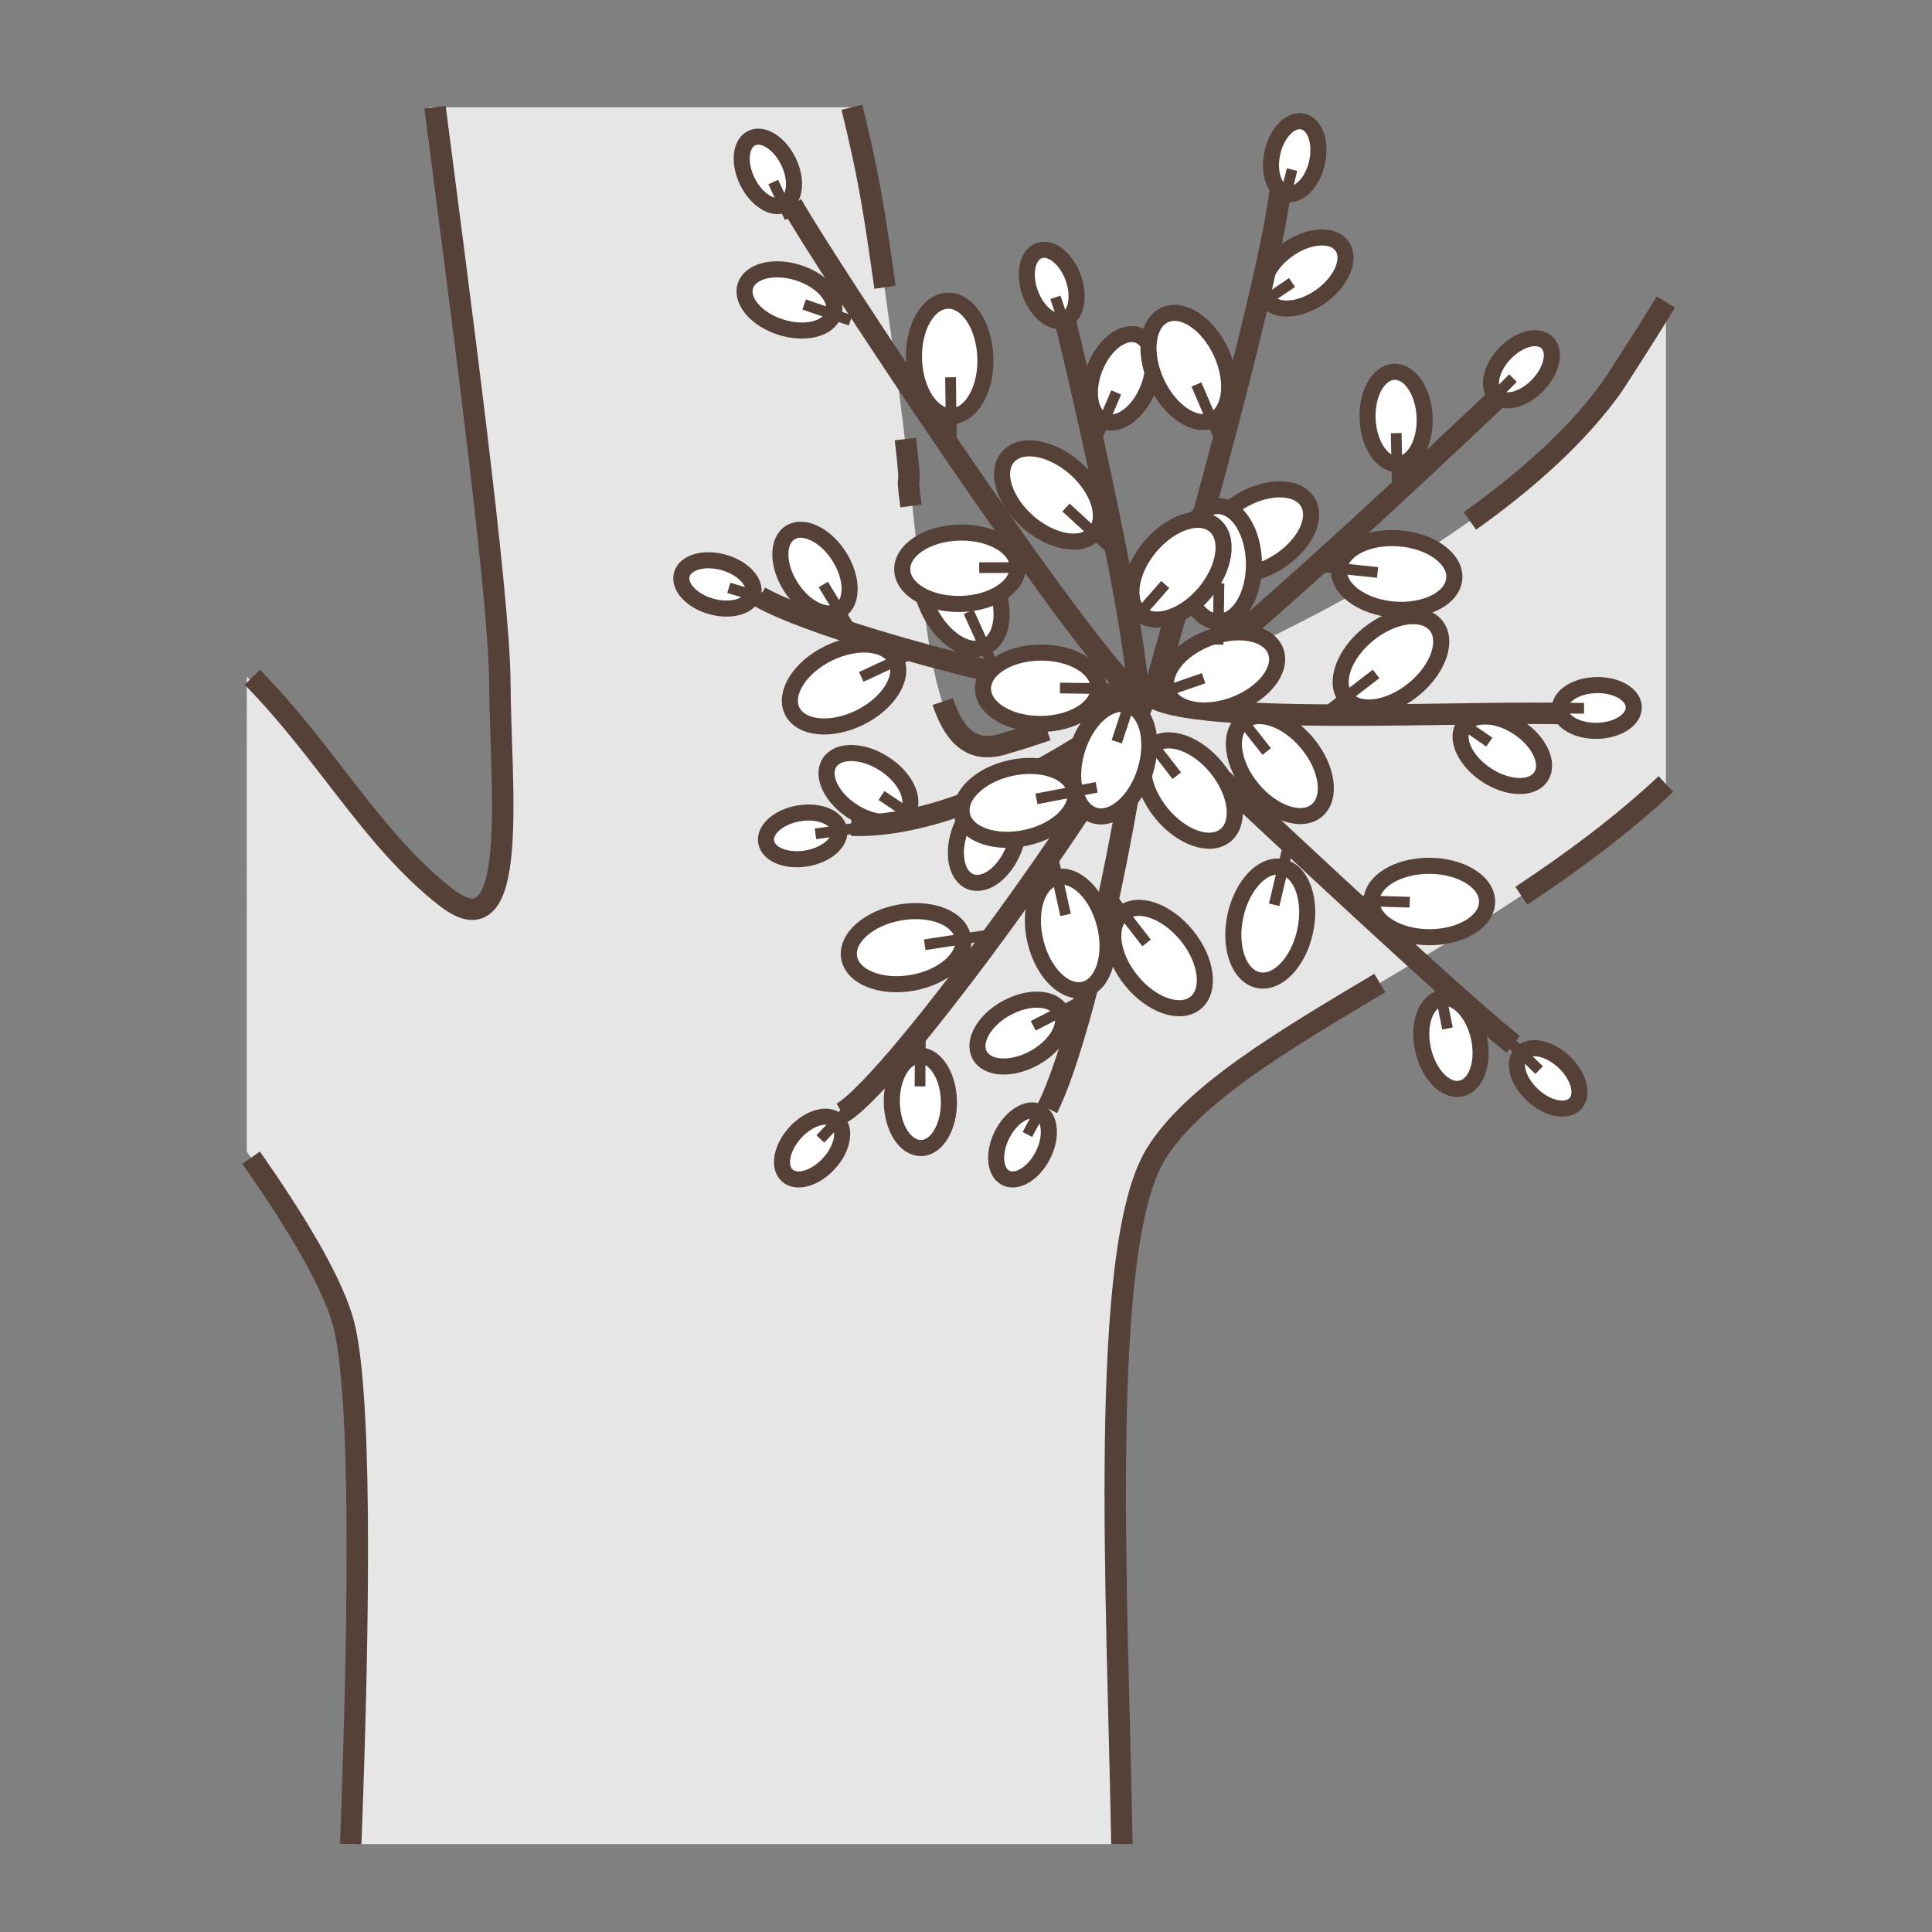<?xml version="1.0" encoding="utf-8"?>
<!-- Generator: Adobe Illustrator 15.0.0, SVG Export Plug-In . SVG Version: 6.00 Build 0)  -->
<!DOCTYPE svg PUBLIC "-//W3C//DTD SVG 1.1//EN" "http://www.w3.org/Graphics/SVG/1.1/DTD/svg11.dtd">
<svg version="1.1" id="Ebene_1" xmlns="http://www.w3.org/2000/svg" xmlns:xlink="http://www.w3.org/1999/xlink" x="0px" y="0px"
	 width="100px" height="100px" viewBox="0 0 100 100" enable-background="new 0 0 100 100" xml:space="preserve">
<rect x="0" y="0" width="100" height="100" fill="#808080" stroke="none"/>
<g id="Ebene_1_1_">
</g>
<g id="Außenrand">
	<rect fill="none" width="100" height="100"/>
</g>
<g id="A0001e">
	<path fill-rule="evenodd" clip-rule="evenodd" fill="#E6E6E6" d="M18.153,95.451c0.478-12.515,0.56-23.924-0.439-27.185
		c-0.661-2.159-2.523-5.237-4.942-8.665V35.02c3.715,3.953,6.91,8.777,10.333,11.435c3.841,2.983,2.794-5.752,2.77-11.112
		c-0.021-4.624-2.5-20.477-3.688-29.792h21.909c1.09,4.474,1.38,7.293,2.118,12.409c1.995,13.826,1.334,22.113,5.92,20.486
		c5.661-1.622,24.631-8.988,31.347-18.483c1.048-1.604,1.961-3.05,2.749-4.331v24.948c-9.178,8.587-22.773,13.232-26.406,19.165
		c-2.988,4.877-1.976,22.973-1.753,35.705H18.153L18.153,95.451z"/>
	<path fill-rule="evenodd" clip-rule="evenodd" fill="none" stroke="#554137" stroke-width="1.109" stroke-miterlimit="2.414" d="
		M13.06,35.055c3.847,3.91,6.206,8.417,10.043,11.402c3.843,2.982,2.796-5.756,2.769-11.115c-0.019-4.622-2.163-20.477-3.354-29.792
		"/>
	<path fill-rule="evenodd" clip-rule="evenodd" fill="none" stroke="#554137" stroke-width="1.109" stroke-miterlimit="2.414" d="
		M18.153,95.447c0.476-12.514,0.56-23.924-0.439-27.181c-0.638-2.091-2.408-5.05-4.716-8.345"/>
	<path fill-rule="evenodd" clip-rule="evenodd" fill="none" stroke="#554137" stroke-width="1.109" stroke-miterlimit="2.414" d="
		M71.418,50.881c-5.198,3.09-9.725,5.808-11.598,8.865c-2.985,4.877-1.973,22.973-1.75,35.705"/>
	<path fill-rule="evenodd" clip-rule="evenodd" fill="none" d="M78.741,46.365c-2.458,1.626-4.962,3.109-7.323,4.516"/>
	<path fill-rule="evenodd" clip-rule="evenodd" fill="none" stroke="#554137" stroke-width="1.109" stroke-miterlimit="2.414" d="
		M86.226,40.582c-2.294,2.147-4.862,4.048-7.484,5.784"/>
	<path fill-rule="evenodd" clip-rule="evenodd" fill="none" stroke="#554137" stroke-width="1.109" stroke-miterlimit="2.414" d="
		M76.081,26.965c3.008-2.143,5.626-4.498,7.399-7.001c1.048-1.604,1.957-3.05,2.745-4.331"/>
	<path fill-rule="evenodd" clip-rule="evenodd" fill="none" d="M54.197,37.795c3.479-1.179,8.96-3.361,14.396-6.255"/>
	<path fill-rule="evenodd" clip-rule="evenodd" fill="none" stroke="#554137" stroke-width="1.109" stroke-miterlimit="2.414" d="
		M48.793,36.312c0.659,1.943,1.638,2.738,3.34,2.134c0.562-0.16,1.258-0.38,2.063-0.652"/>
	<path fill-rule="evenodd" clip-rule="evenodd" fill="none" d="M47.861,31.624c0.252,1.942,0.535,3.522,0.932,4.688"/>
	<path fill-rule="evenodd" clip-rule="evenodd" fill="none" stroke="#554137" stroke-width="1.109" stroke-miterlimit="2.414" d="
		M46.864,22.724c0.403,3.463-0.031,1.03,0.288,3.465"/>
	<path fill-rule="evenodd" clip-rule="evenodd" fill="none" d="M45.808,14.869c0.134,0.944,0.268,1.898,0.406,2.855
		c0.254,1.756,0.466,3.425,0.65,5"/>
	<path fill-rule="evenodd" clip-rule="evenodd" fill="none" stroke="#554137" stroke-width="1.109" stroke-miterlimit="2.414" d="
		M44.096,5.552c0.885,3.635,1.13,5.225,1.712,9.317"/>
	<g>
		
			<ellipse transform="matrix(0.837 0.548 -0.548 0.837 33.968 -36.238)" fill-rule="evenodd" clip-rule="evenodd" fill="#FFFFFF" stroke="#554137" stroke-width="0.832" stroke-miterlimit="2.414" cx="77.751" cy="38.843" rx="2.394" ry="1.479"/>
		
			<line fill="none" stroke="#554137" stroke-width="0.555" stroke-miterlimit="2.414" x1="77.086" y1="38.411" x2="74.995" y2="36.972"/>
	</g>
	<g>
		
			<ellipse transform="matrix(0.814 -0.581 0.581 0.814 4.325 41.833)" fill-rule="evenodd" clip-rule="evenodd" fill="#FFFFFF" stroke="#554137" stroke-width="0.832" stroke-miterlimit="2.414" cx="67.519" cy="14.159" rx="2.395" ry="1.479"/>
		
			<line fill="none" stroke="#554137" stroke-width="0.555" stroke-miterlimit="2.414" x1="66.876" y1="14.622" x2="64.774" y2="16.05"/>
	</g>
	<g>
		
			<path fill-rule="evenodd" clip-rule="evenodd" fill="#FFFFFF" stroke="#554137" stroke-width="0.832" stroke-miterlimit="2.414" d="
			M40.895,27.571c0.686-0.44,1.821,0.106,2.536,1.221c0.711,1.112,0.73,2.372,0.042,2.811s-1.823-0.107-2.534-1.219
			C40.226,29.27,40.207,28.01,40.895,27.571z"/>
		
			<line fill="none" stroke="#554137" stroke-width="0.555" stroke-miterlimit="2.414" x1="42.615" y1="30.254" x2="43.932" y2="32.425"/>
	</g>
	<g>
		
			<ellipse transform="matrix(-0.844 -0.536 0.536 -0.844 61.049 99.256)" fill-rule="evenodd" clip-rule="evenodd" fill="#FFFFFF" stroke="#554137" stroke-width="0.832" stroke-miterlimit="2.414" cx="44.954" cy="40.753" rx="2.394" ry="1.478"/>
		
			<line fill="none" stroke="#554137" stroke-width="0.555" stroke-miterlimit="2.414" x1="45.625" y1="41.176" x2="47.737" y2="42.586"/>
	</g>
	<g>
		
			<ellipse transform="matrix(0.372 -0.928 0.928 0.372 18.282 66.182)" fill-rule="evenodd" clip-rule="evenodd" fill="#FFFFFF" stroke="#554137" stroke-width="0.832" stroke-miterlimit="2.414" cx="58.065" cy="19.576" rx="2.393" ry="1.48"/>
		
			<line fill="none" stroke="#554137" stroke-width="0.555" stroke-miterlimit="2.414" x1="57.774" y1="20.313" x2="56.773" y2="22.649"/>
	</g>
	<g>
		
			<path fill-rule="evenodd" clip-rule="evenodd" fill="#FFFFFF" stroke="#554137" stroke-width="0.832" stroke-miterlimit="2.414" d="
			M38.58,14.802c0.249-0.778,1.47-1.086,2.729-0.687c1.261,0.399,2.083,1.355,1.834,2.133c-0.244,0.778-1.467,1.086-2.727,0.686
			C39.157,16.536,38.336,15.58,38.58,14.802z"/>
		
			<line fill="none" stroke="#554137" stroke-width="0.555" stroke-miterlimit="2.414" x1="41.623" y1="15.761" x2="44.023" y2="16.585"/>
	</g>
	<g>
		
			<ellipse transform="matrix(-0.044 -0.999 0.999 -0.044 53.837 94.743)" fill-rule="evenodd" clip-rule="evenodd" fill="#FFFFFF" stroke="#554137" stroke-width="0.832" stroke-miterlimit="2.414" cx="72.228" cy="21.625" rx="2.393" ry="1.477"/>
		
			<line fill="none" stroke="#554137" stroke-width="0.555" stroke-miterlimit="2.414" x1="72.267" y1="22.418" x2="72.32" y2="24.958"/>
	</g>
	<g>
		
			<path fill-rule="evenodd" clip-rule="evenodd" fill="#FFFFFF" stroke="#554137" stroke-width="0.832" stroke-miterlimit="2.414" d="
			M75.625,56.341c-0.794,0.179-1.677-0.719-1.968-2.011c-0.287-1.288,0.122-2.48,0.922-2.659c0.794-0.178,1.678,0.722,1.964,2.009
			C76.834,54.973,76.421,56.165,75.625,56.341z"/>
		
			<line fill="none" stroke="#554137" stroke-width="0.555" stroke-miterlimit="2.414" x1="74.922" y1="53.233" x2="74.425" y2="50.742"/>
	</g>
	<g>
		
			<ellipse transform="matrix(-0.878 0.478 -0.478 -0.878 124.716 75.194)" fill-rule="evenodd" clip-rule="evenodd" fill="#FFFFFF" stroke="#554137" stroke-width="0.832" stroke-miterlimit="2.414" cx="52.784" cy="53.477" rx="2.393" ry="1.479"/>
		
			<line fill="none" stroke="#554137" stroke-width="0.555" stroke-miterlimit="2.414" x1="53.479" y1="53.095" x2="55.738" y2="51.933"/>
	</g>
	<g>
		
			<path fill-rule="evenodd" clip-rule="evenodd" fill="#FFFFFF" stroke="#554137" stroke-width="0.832" stroke-miterlimit="2.414" d="
			M47.678,59.422c-0.818,0.015-1.497-1.048-1.518-2.37c-0.023-1.318,0.621-2.4,1.438-2.416c0.815-0.015,1.494,1.047,1.517,2.366
			C49.138,58.324,48.492,59.41,47.678,59.422z"/>
		
			<line fill="none" stroke="#554137" stroke-width="0.555" stroke-miterlimit="2.414" x1="47.62" y1="56.233" x2="47.636" y2="53.695"/>
	</g>
	<g>
		
			<ellipse transform="matrix(-0.364 0.931 -0.931 -0.364 110.139 11.653)" fill-rule="evenodd" clip-rule="evenodd" fill="#FFFFFF" stroke="#554137" stroke-width="0.832" stroke-miterlimit="2.414" cx="51.09" cy="43.436" rx="2.393" ry="1.477"/>
		
			<line fill="none" stroke="#554137" stroke-width="0.555" stroke-miterlimit="2.414" x1="51.376" y1="42.694" x2="52.355" y2="40.353"/>
	</g>
	<path fill-rule="evenodd" clip-rule="evenodd" fill="none" stroke="#554137" stroke-width="1.109" stroke-miterlimit="2.414" d="
		M59.652,36.096c0.711-2.599,5.909-20.561,6.616-26.232"/>
	<path fill-rule="evenodd" clip-rule="evenodd" fill="none" stroke="#554137" stroke-width="1.109" stroke-miterlimit="2.414" d="
		M40.985,10.573c1.418,2.599,15.125,23.396,17.959,25.523"/>
	<path fill-rule="evenodd" clip-rule="evenodd" fill="none" stroke="#554137" stroke-width="1.109" stroke-miterlimit="2.414" d="
		M39.33,30.896c3.781,2.127,17.487,5.435,19.615,5.198"/>
	<path fill-rule="evenodd" clip-rule="evenodd" fill="none" stroke="#554137" stroke-width="1.109" stroke-miterlimit="2.414" d="
		M44.056,42.713c6.145,0.235,14.415-5.438,15.36-6.854"/>
	<path fill-rule="evenodd" clip-rule="evenodd" fill="none" stroke="#554137" stroke-width="1.109" stroke-miterlimit="2.414" d="
		M54.217,57.365c2.129-4.255,4.961-18.907,4.728-21.034"/>
	<path fill-rule="evenodd" clip-rule="evenodd" fill="none" stroke="#554137" stroke-width="1.109" stroke-miterlimit="2.414" d="
		M78.324,54.055c-3.31-2.598-16.073-14.652-16.073-14.652"/>
	<path fill-rule="evenodd" clip-rule="evenodd" fill="none" stroke="#554137" stroke-width="1.109" stroke-miterlimit="2.414" d="
		M82.342,37.041c-2.836-0.472-19.853,0.709-22.689-0.946"/>
	<path fill-rule="evenodd" clip-rule="evenodd" fill="none" stroke="#554137" stroke-width="1.109" stroke-miterlimit="2.414" d="
		M77.613,20.497c0,0-15.124,14.416-17.724,15.597"/>
	<path fill-rule="evenodd" clip-rule="evenodd" fill="none" stroke="#554137" stroke-width="1.109" stroke-miterlimit="2.414" d="
		M55.161,16.717c0.71,2.836,3.783,16.069,3.783,19.852"/>
	<path fill-rule="evenodd" clip-rule="evenodd" fill="none" stroke="#554137" stroke-width="1.109" stroke-miterlimit="2.414" d="
		M43.583,57.602c2.836-1.655,14.651-18.197,15.594-21.271"/>
	<g>
		
			<path fill-rule="evenodd" clip-rule="evenodd" fill="#FFFFFF" stroke="#554137" stroke-width="0.832" stroke-miterlimit="2.414" d="
			M74.327,32.379c0.638,0.793,0.113,2.278-1.175,3.316c-1.283,1.036-2.847,1.233-3.485,0.438c-0.643-0.792-0.119-2.278,1.169-3.315
			C72.124,31.781,73.685,31.584,74.327,32.379z"/>
		
			<line fill="none" stroke="#554137" stroke-width="0.555" stroke-miterlimit="2.414" x1="71.227" y1="34.882" x2="68.708" y2="36.817"/>
	</g>
	<g>
		
			<path fill-rule="evenodd" clip-rule="evenodd" fill="#FFFFFF" stroke="#554137" stroke-width="0.832" stroke-miterlimit="2.414" d="
			M75.273,29.95c-0.083,1.017-1.486,1.734-3.134,1.6c-1.644-0.136-2.912-1.068-2.828-2.085c0.08-1.017,1.482-1.734,3.131-1.6
			C74.089,27.999,75.358,28.933,75.273,29.95z"/>
		
			<line fill="none" stroke="#554137" stroke-width="0.555" stroke-miterlimit="2.414" x1="71.303" y1="29.63" x2="68.146" y2="29.3"/>
	</g>
	<g>
		
			<ellipse transform="matrix(1 0.004 -0.004 1 0.21 -0.332)" fill-rule="evenodd" clip-rule="evenodd" fill="#FFFFFF" stroke="#554137" stroke-width="0.832" stroke-miterlimit="2.414" cx="73.958" cy="46.698" rx="2.991" ry="1.848"/>
		
			<line fill="none" stroke="#554137" stroke-width="0.555" stroke-miterlimit="2.414" x1="72.966" y1="46.698" x2="69.793" y2="46.608"/>
	</g>
	<g>
		
			<ellipse transform="matrix(-0.985 0.173 -0.173 -0.985 101.572 89.279)" fill-rule="evenodd" clip-rule="evenodd" fill="#FFFFFF" stroke="#554137" stroke-width="0.832" stroke-miterlimit="2.414" cx="46.886" cy="49.076" rx="2.992" ry="1.848"/>
		
			<line fill="none" stroke="#554137" stroke-width="0.555" stroke-miterlimit="2.414" x1="47.863" y1="48.899" x2="51.003" y2="48.422"/>
	</g>
	<g>
		
			<path fill-rule="evenodd" clip-rule="evenodd" fill="#FFFFFF" stroke="#554137" stroke-width="0.832" stroke-miterlimit="2.414" d="
			M63.429,43.238c-0.791,0.644-2.278,0.128-3.321-1.154c-1.04-1.281-1.246-2.842-0.455-3.486c0.795-0.644,2.282-0.128,3.321,1.152
			C64.018,41.035,64.22,42.597,63.429,43.238z"/>
		
			<line fill="none" stroke="#554137" stroke-width="0.555" stroke-miterlimit="2.414" x1="60.91" y1="40.151" x2="58.968" y2="37.643"/>
	</g>
	<g>
		
			<path fill-rule="evenodd" clip-rule="evenodd" fill="#FFFFFF" stroke="#554137" stroke-width="0.832" stroke-miterlimit="2.414" d="
			M56.644,42.206c-0.974-0.298-1.376-1.821-0.895-3.402c0.485-1.581,1.667-2.618,2.643-2.32c0.978,0.298,1.376,1.821,0.894,3.4
			C58.804,41.465,57.619,42.504,56.644,42.206z"/>
		
			<line fill="none" stroke="#554137" stroke-width="0.555" stroke-miterlimit="2.414" x1="57.802" y1="38.394" x2="58.799" y2="35.379"/>
	</g>
	<g>
		
			<path fill-rule="evenodd" clip-rule="evenodd" fill="#FFFFFF" stroke="#554137" stroke-width="0.832" stroke-miterlimit="2.414" d="
			M50.879,35.653c-0.009-1.021,1.324-1.862,2.976-1.875c1.65-0.015,2.995,0.799,3.007,1.82c0.009,1.02-1.321,1.859-2.973,1.875
			C52.233,37.487,50.889,36.672,50.879,35.653z"/>
		
			<line fill="none" stroke="#554137" stroke-width="0.555" stroke-miterlimit="2.414" x1="54.862" y1="35.611" x2="58.035" y2="35.657"/>
	</g>
	<g>
		
			<ellipse transform="matrix(-0.977 0.211 -0.211 -0.977 112.952 71.049)" fill-rule="evenodd" clip-rule="evenodd" fill="#FFFFFF" stroke="#554137" stroke-width="0.832" stroke-miterlimit="2.414" cx="52.677" cy="41.564" rx="2.991" ry="1.848"/>
		
			<line fill="none" stroke="#554137" stroke-width="0.555" stroke-miterlimit="2.414" x1="53.646" y1="41.35" x2="56.762" y2="40.752"/>
	</g>
	<g>
		
			<ellipse transform="matrix(0.631 0.776 -0.776 0.631 60.619 -28.234)" fill-rule="evenodd" clip-rule="evenodd" fill="#FFFFFF" stroke="#554137" stroke-width="0.832" stroke-miterlimit="2.414" cx="59.975" cy="49.575" rx="2.991" ry="1.849"/>
		
			<line fill="none" stroke="#554137" stroke-width="0.555" stroke-miterlimit="2.414" x1="59.347" y1="48.808" x2="57.401" y2="46.298"/>
	</g>
	<g>
		
			<path fill-rule="evenodd" clip-rule="evenodd" fill="#FFFFFF" stroke="#554137" stroke-width="0.832" stroke-miterlimit="2.414" d="
			M56.109,51.222c-0.99,0.243-2.114-0.86-2.508-2.465c-0.397-1.604,0.088-3.102,1.078-3.347c0.993-0.243,2.113,0.86,2.512,2.463
			C57.584,49.479,57.099,50.977,56.109,51.222z"/>
		
			<line fill="none" stroke="#554137" stroke-width="0.555" stroke-miterlimit="2.414" x1="55.153" y1="47.354" x2="54.47" y2="44.253"/>
	</g>
	<g>
		
			<ellipse transform="matrix(0.638 0.77 -0.77 0.638 54.545 -36.628)" fill-rule="evenodd" clip-rule="evenodd" fill="#FFFFFF" stroke="#554137" stroke-width="0.832" stroke-miterlimit="2.414" cx="66.204" cy="39.66" rx="2.992" ry="1.847"/>
		
			<line fill="none" stroke="#554137" stroke-width="0.555" stroke-miterlimit="2.414" x1="65.565" y1="38.9" x2="63.602" y2="36.408"/>
	</g>
	<g>
		
			<path fill-rule="evenodd" clip-rule="evenodd" fill="#FFFFFF" stroke="#554137" stroke-width="0.832" stroke-miterlimit="2.414" d="
			M66.032,33.709c0.354,0.956-0.612,2.197-2.16,2.775c-1.549,0.577-3.092,0.27-3.447-0.687c-0.356-0.957,0.607-2.199,2.155-2.776
			C64.132,32.444,65.676,32.751,66.032,33.709z"/>
		
			<line fill="none" stroke="#554137" stroke-width="0.555" stroke-miterlimit="2.414" x1="62.298" y1="35.104" x2="59.296" y2="36.142"/>
	</g>
	<g>
		
			<path fill-rule="evenodd" clip-rule="evenodd" fill="#FFFFFF" stroke="#554137" stroke-width="0.832" stroke-miterlimit="2.414" d="
			M65.126,50.73c-0.997-0.215-1.529-1.695-1.185-3.312c0.348-1.615,1.433-2.754,2.431-2.54c1.001,0.212,1.528,1.695,1.185,3.31
			C67.212,49.805,66.123,50.942,65.126,50.73z"/>
		
			<line fill="none" stroke="#554137" stroke-width="0.555" stroke-miterlimit="2.414" x1="65.951" y1="46.831" x2="66.685" y2="43.743"/>
	</g>
	<g>
		
			<ellipse transform="matrix(0.853 -0.522 0.522 0.853 -4.777 38.077)" fill-rule="evenodd" clip-rule="evenodd" fill="#FFFFFF" stroke="#554137" stroke-width="0.832" stroke-miterlimit="2.414" cx="65.124" cy="27.508" rx="2.992" ry="1.849"/>
		
			<line fill="none" stroke="#554137" stroke-width="0.555" stroke-miterlimit="2.414" x1="64.281" y1="28.031" x2="61.537" y2="29.625"/>
	</g>
	<g>
		
			<ellipse transform="matrix(-0.432 -0.902 0.902 -0.432 43.449 88.891)" fill-rule="evenodd" clip-rule="evenodd" fill="#FFFFFF" stroke="#554137" stroke-width="0.832" stroke-miterlimit="2.414" cx="49.701" cy="30.771" rx="2.992" ry="1.848"/>
		
			<line fill="none" stroke="#554137" stroke-width="0.555" stroke-miterlimit="2.414" x1="50.136" y1="31.664" x2="51.441" y2="34.558"/>
	</g>
	<g>
		
			<ellipse transform="matrix(-0.036 -0.999 0.999 -0.036 32.409 68.332)" fill-rule="evenodd" clip-rule="evenodd" fill="#FFFFFF" stroke="#554137" stroke-width="0.832" stroke-miterlimit="2.414" cx="49.16" cy="18.535" rx="2.992" ry="1.848"/>
		
			<line fill="none" stroke="#554137" stroke-width="0.555" stroke-miterlimit="2.414" x1="49.201" y1="19.528" x2="49.241" y2="22.703"/>
	</g>
	<g>
		
			<ellipse transform="matrix(1 -0.023 0.023 1 -0.819 1.905)" fill-rule="evenodd" clip-rule="evenodd" fill="#FFFFFF" stroke="#554137" stroke-width="0.832" stroke-miterlimit="2.414" cx="82.625" cy="36.639" rx="1.916" ry="1.184"/>
		
			<line fill="none" stroke="#554137" stroke-width="0.555" stroke-miterlimit="2.414" x1="81.99" y1="36.658" x2="79.956" y2="36.656"/>
	</g>
	<g>
		
			<path fill-rule="evenodd" clip-rule="evenodd" fill="#FFFFFF" stroke="#554137" stroke-width="0.832" stroke-miterlimit="2.414" d="
			M67.435,6.29c0.635,0.144,0.963,1.095,0.734,2.127c-0.233,1.032-0.937,1.752-1.575,1.609c-0.635-0.144-0.967-1.095-0.734-2.127
			C66.093,6.867,66.796,6.146,67.435,6.29z"/>
		
			<line fill="none" stroke="#554137" stroke-width="0.555" stroke-miterlimit="2.414" x1="66.876" y1="8.778" x2="66.387" y2="10.75"/>
	</g>
	<g>
		
			<ellipse transform="matrix(-0.963 -0.269 0.269 -0.963 64.733 69.373)" fill-rule="evenodd" clip-rule="evenodd" fill="#FFFFFF" stroke="#554137" stroke-width="0.832" stroke-miterlimit="2.414" cx="37.111" cy="30.26" rx="1.915" ry="1.183"/>
		
			<line fill="none" stroke="#554137" stroke-width="0.555" stroke-miterlimit="2.414" x1="37.724" y1="30.426" x2="39.668" y2="31.017"/>
	</g>
	<g>
		
			<ellipse transform="matrix(-0.987 0.164 -0.164 -0.987 89.685 79.15)" fill-rule="evenodd" clip-rule="evenodd" fill="#FFFFFF" stroke="#554137" stroke-width="0.832" stroke-miterlimit="2.414" cx="41.584" cy="43.267" rx="1.915" ry="1.182"/>
		
			<line fill="none" stroke="#554137" stroke-width="0.555" stroke-miterlimit="2.414" x1="42.209" y1="43.16" x2="44.223" y2="42.875"/>
	</g>
	<g>
		
			<ellipse transform="matrix(-0.342 -0.94 0.94 -0.342 59.137 70.975)" fill-rule="evenodd" clip-rule="evenodd" fill="#FFFFFF" stroke="#554137" stroke-width="0.832" stroke-miterlimit="2.414" cx="54.406" cy="14.793" rx="1.915" ry="1.181"/>
		
			<line fill="none" stroke="#554137" stroke-width="0.555" stroke-miterlimit="2.414" x1="54.626" y1="15.391" x2="55.276" y2="17.315"/>
	</g>
	<g>
		
			<ellipse transform="matrix(-0.439 -0.898 0.898 -0.439 49.241 48.445)" fill-rule="evenodd" clip-rule="evenodd" fill="#FFFFFF" stroke="#554137" stroke-width="0.832" stroke-miterlimit="2.414" cx="39.742" cy="8.853" rx="1.915" ry="1.182"/>
		
			<line fill="none" stroke="#554137" stroke-width="0.555" stroke-miterlimit="2.414" x1="40.025" y1="9.422" x2="40.875" y2="11.268"/>
	</g>
	<g>
		
			<path fill-rule="evenodd" clip-rule="evenodd" fill="#FFFFFF" stroke="#554137" stroke-width="0.832" stroke-miterlimit="2.414" d="
			M80.071,17.726c0.475,0.45,0.264,1.436-0.467,2.202c-0.73,0.765-1.704,1.019-2.179,0.568c-0.47-0.45-0.264-1.436,0.467-2.2
			C78.622,17.529,79.598,17.275,80.071,17.726z"/>
		
			<line fill="none" stroke="#554137" stroke-width="0.555" stroke-miterlimit="2.414" x1="78.312" y1="19.572" x2="76.876" y2="21.009"/>
	</g>
	<g>
		
			<path fill-rule="evenodd" clip-rule="evenodd" fill="#FFFFFF" stroke="#554137" stroke-width="0.832" stroke-miterlimit="2.414" d="
			M81.54,57.12c-0.444,0.478-1.434,0.283-2.21-0.436c-0.775-0.718-1.044-1.689-0.6-2.167c0.442-0.478,1.432-0.287,2.204,0.432
			C81.716,55.668,81.982,56.643,81.54,57.12z"/>
		
			<line fill="none" stroke="#554137" stroke-width="0.555" stroke-miterlimit="2.414" x1="79.667" y1="55.389" x2="78.206" y2="53.974"/>
	</g>
	<g>
		
			<ellipse transform="matrix(-0.453 0.891 -0.891 -0.453 129.71 38.988)" fill-rule="evenodd" clip-rule="evenodd" fill="#FFFFFF" stroke="#554137" stroke-width="0.832" stroke-miterlimit="2.414" cx="52.895" cy="59.286" rx="1.914" ry="1.183"/>
		
			<line fill="none" stroke="#554137" stroke-width="0.555" stroke-miterlimit="2.414" x1="53.177" y1="58.719" x2="54.141" y2="56.929"/>
	</g>
	<g>
		
			<path fill-rule="evenodd" clip-rule="evenodd" fill="#FFFFFF" stroke="#554137" stroke-width="0.832" stroke-miterlimit="2.414" d="
			M40.746,60.84c-0.483-0.439-0.298-1.43,0.413-2.214c0.711-0.779,1.68-1.059,2.163-0.619c0.484,0.439,0.298,1.43-0.413,2.213
			C42.196,61.001,41.229,61.279,40.746,60.84z"/>
		
			<line fill="none" stroke="#554137" stroke-width="0.555" stroke-miterlimit="2.414" x1="42.46" y1="58.952" x2="43.859" y2="57.479"/>
	</g>
	<g>
		
			<ellipse transform="matrix(-0.01 -1 1 -0.01 34.488 92.557)" fill-rule="evenodd" clip-rule="evenodd" fill="#FFFFFF" stroke="#554137" stroke-width="0.832" stroke-miterlimit="2.414" cx="63.079" cy="29.2" rx="2.992" ry="1.848"/>
		
			<line fill="none" stroke="#554137" stroke-width="0.555" stroke-miterlimit="2.414" x1="63.093" y1="30.192" x2="63.047" y2="33.367"/>
	</g>
	<g>
		
			<path fill-rule="evenodd" clip-rule="evenodd" fill="#FFFFFF" stroke="#554137" stroke-width="0.832" stroke-miterlimit="2.414" d="
			M62.866,27.194c0.784,0.654,0.559,2.213-0.504,3.48c-1.059,1.267-2.554,1.764-3.337,1.108c-0.779-0.654-0.558-2.213,0.504-3.479
			C60.589,27.036,62.083,26.539,62.866,27.194z"/>
		
			<line fill="none" stroke="#554137" stroke-width="0.555" stroke-miterlimit="2.414" x1="60.313" y1="30.254" x2="58.219" y2="32.639"/>
	</g>
	<g>
		
			<path fill-rule="evenodd" clip-rule="evenodd" fill="#FFFFFF" stroke="#554137" stroke-width="0.832" stroke-miterlimit="2.414" d="
			M46.701,29.489c-0.026-1.021,1.292-1.88,2.945-1.923c1.652-0.042,3.011,0.751,3.034,1.77c0.027,1.021-1.291,1.883-2.94,1.924
			C48.087,31.303,46.726,30.51,46.701,29.489z"/>
		
			<line fill="none" stroke="#554137" stroke-width="0.555" stroke-miterlimit="2.414" x1="50.684" y1="29.382" x2="53.857" y2="29.376"/>
	</g>
	<g>
		
			<path fill-rule="evenodd" clip-rule="evenodd" fill="#FFFFFF" stroke="#554137" stroke-width="0.832" stroke-miterlimit="2.414" d="
			M41.006,36.805c-0.451-0.915,0.384-2.251,1.867-2.983c1.479-0.729,3.046-0.581,3.497,0.334c0.453,0.916-0.382,2.25-1.861,2.982
			C43.026,37.87,41.458,37.719,41.006,36.805z"/>
		
			<line fill="none" stroke="#554137" stroke-width="0.555" stroke-miterlimit="2.414" x1="44.578" y1="35.037" x2="47.456" y2="33.7"/>
	</g>
	<g>
		
			<path fill-rule="evenodd" clip-rule="evenodd" fill="#FFFFFF" stroke="#554137" stroke-width="0.832" stroke-miterlimit="2.414" d="
			M52.176,23.645c0.673-0.766,2.225-0.504,3.471,0.585c1.238,1.089,1.7,2.594,1.027,3.362c-0.672,0.767-2.225,0.506-3.467-0.583
			C51.965,25.919,51.503,24.413,52.176,23.645z"/>
		
			<line fill="none" stroke="#554137" stroke-width="0.555" stroke-miterlimit="2.414" x1="55.177" y1="26.269" x2="57.511" y2="28.417"/>
	</g>
	<g>
		
			<ellipse transform="matrix(-0.416 -0.909 0.909 -0.416 69.85 82.836)" fill-rule="evenodd" clip-rule="evenodd" fill="#FFFFFF" stroke="#554137" stroke-width="0.832" stroke-miterlimit="2.414" cx="61.51" cy="19.001" rx="2.991" ry="1.845"/>
		
			<line fill="none" stroke="#554137" stroke-width="0.555" stroke-miterlimit="2.414" x1="61.927" y1="19.901" x2="63.181" y2="22.817"/>
	</g>
</g>
</svg>
